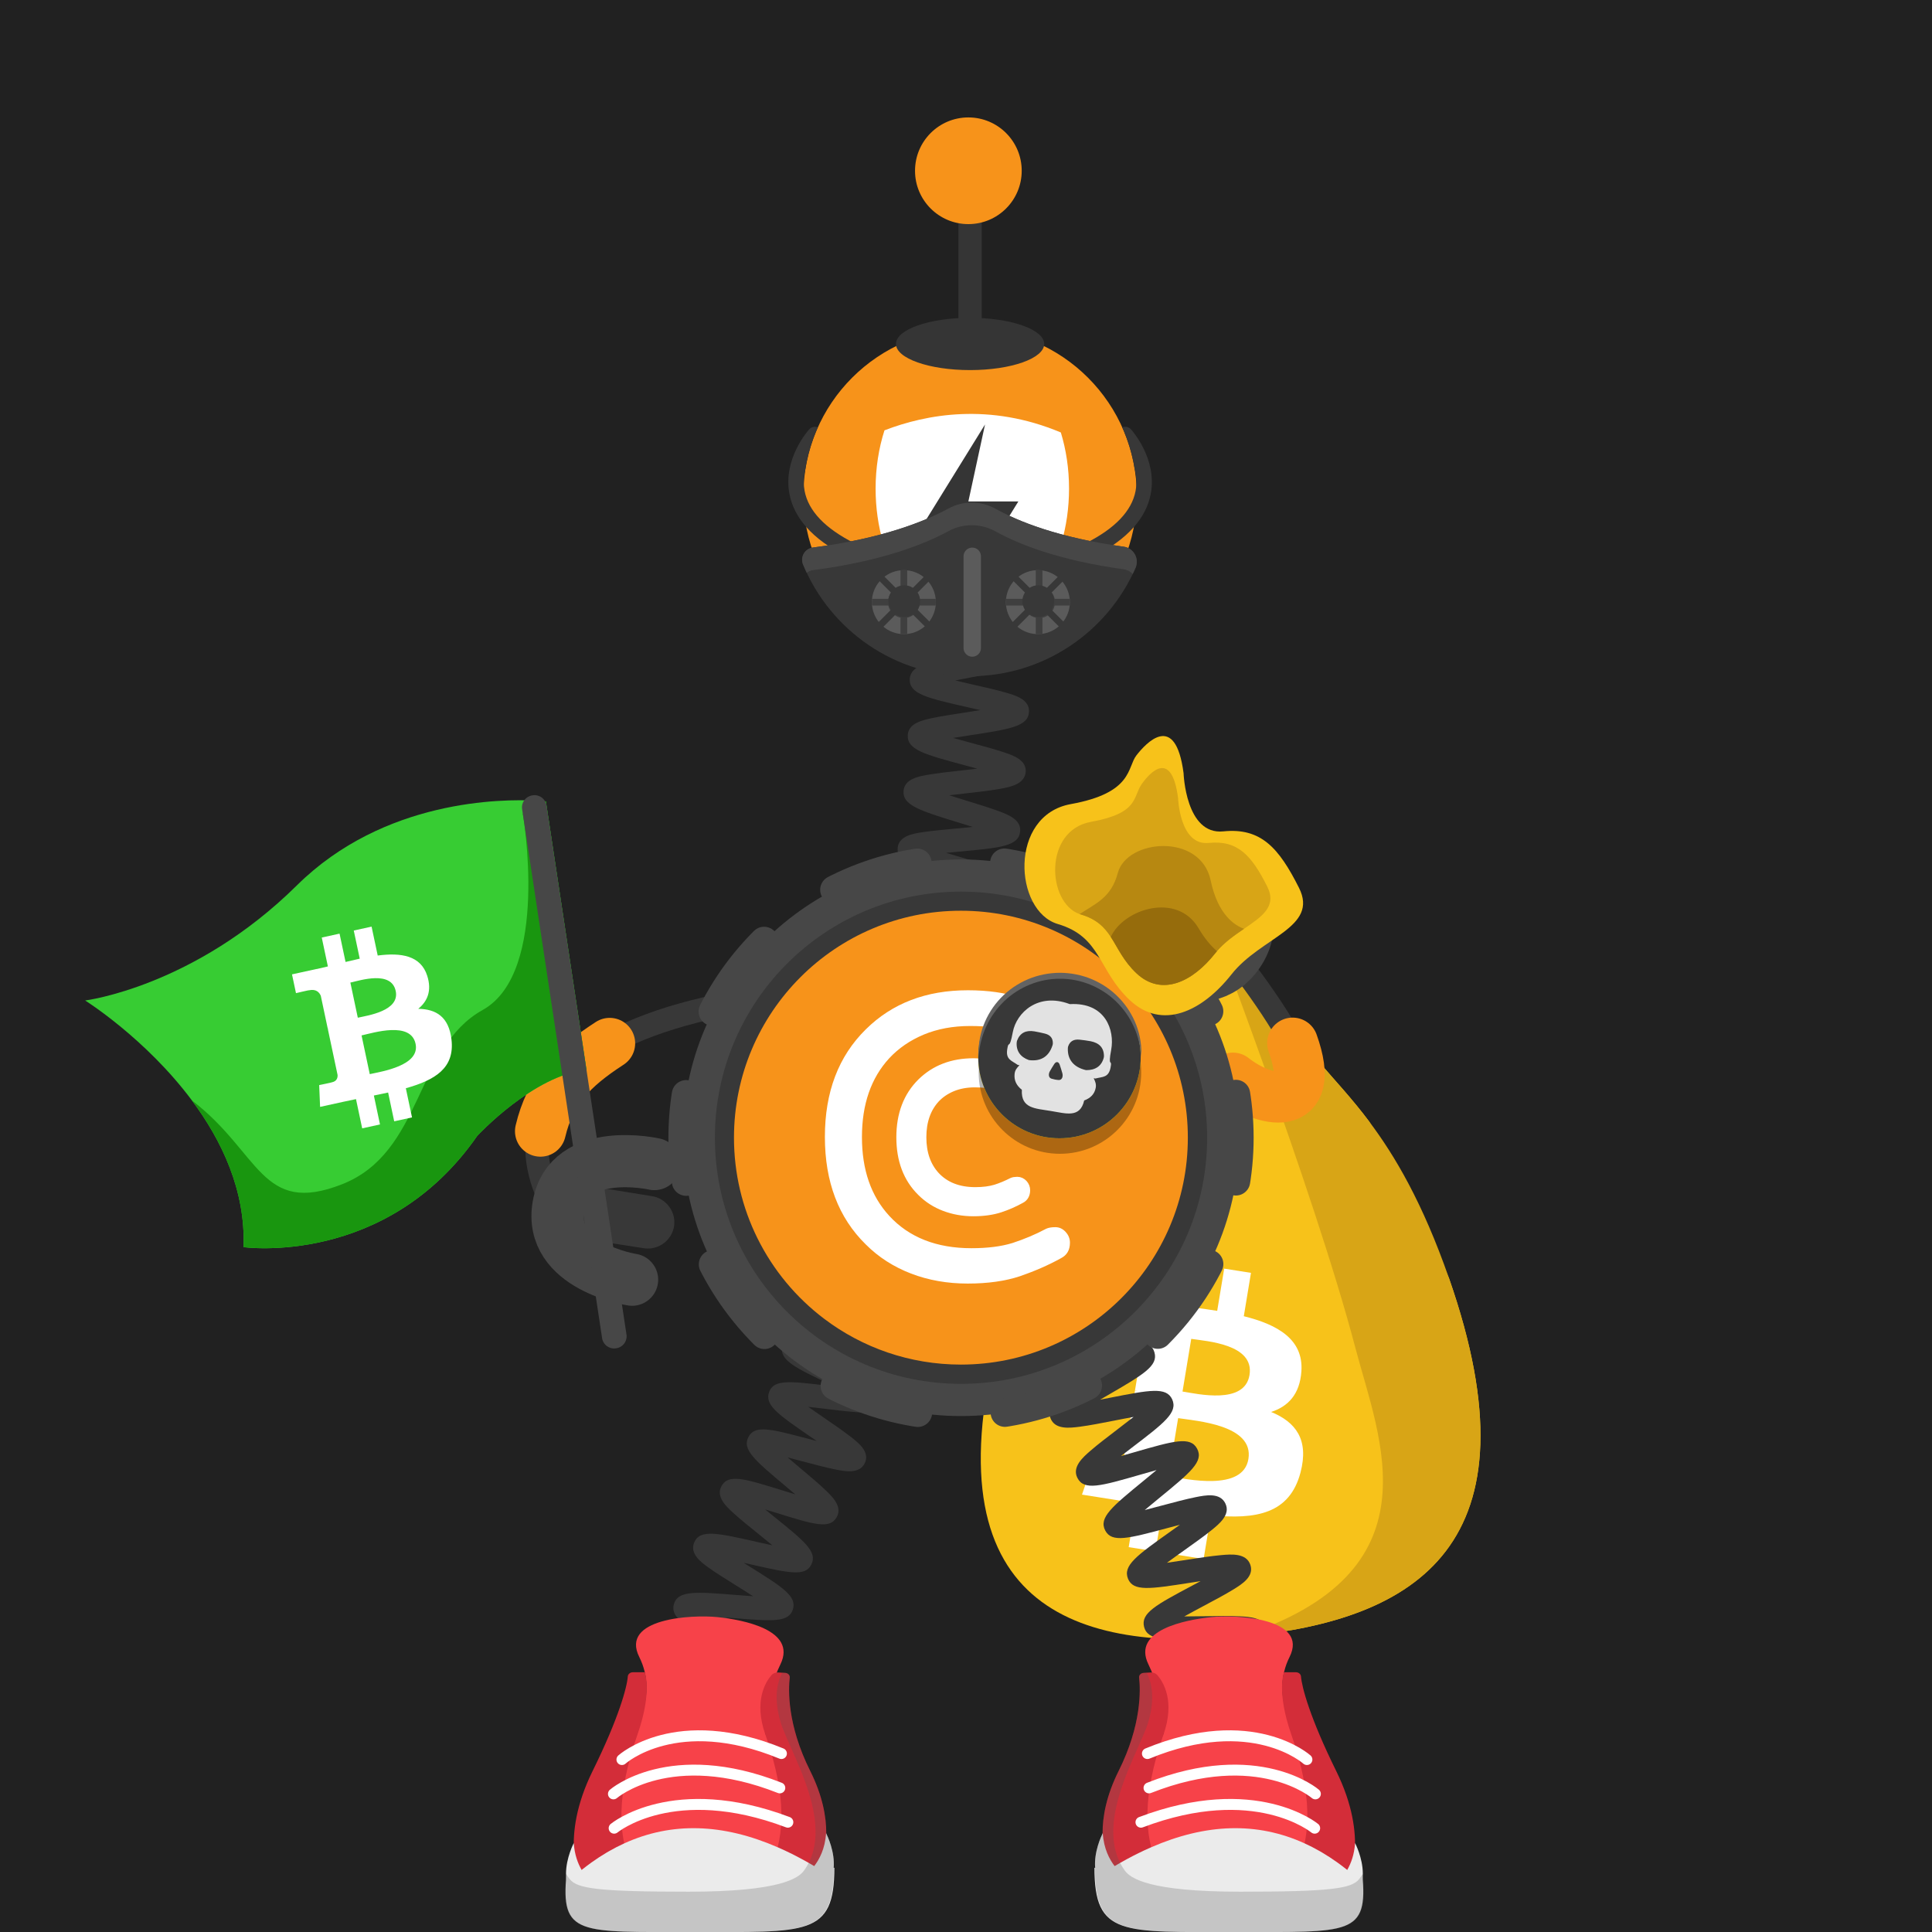 <svg width="1000" height="1000" viewBox="0 0 1000 1000" fill="none" xmlns="http://www.w3.org/2000/svg">
<rect width="1000" height="1000" fill="#212121"/>



<!-- next -->
<path d="M644.84 846.94C643.77 847.05 642.7 847.15 641.63 847.24C553.87 855.25 477.18 829.7 519.75 680.97C542.71 600.75 586.21 469.65 586.21 469.65L572.929 450.68C571.259 448.4 572.959 445.2 575.779 445.29C575.779 445.29 560.94 433.77 567.3 435.34C576.63 437.65 586.23 438.39 593.75 432.41L597.689 413.81C602.069 410.32 616.969 431.88 627.579 448.62C629.389 451.49 631.079 454.21 632.559 456.64C632.659 464.89 632.729 471.38 632.729 471.39C648.139 514.08 665.31 529.16 683.63 550.7C691.01 559.37 699.59 568.37 708.76 580.59C723.61 606.98 738.31 635.11 750 661.59C798.18 799.67 732.5 838.42 644.84 846.94Z" fill="#F7C21A"/>
<path d="M644.842 846.94C643.772 847.05 642.702 847.15 641.632 847.24C745.252 814.03 713.961 744.96 701.521 697.57C680.341 616.86 623.922 469.47 623.922 469.47L627.581 448.62L628.642 437.9C625.112 451.6 632.402 442.23 632.562 456.64C632.662 464.89 632.731 471.38 632.731 471.39C648.141 514.08 665.312 529.16 683.632 550.7C691.012 559.37 699.592 568.37 708.762 580.59C721.912 598.11 736.272 622.26 750.002 661.59C798.182 799.67 732.502 838.42 644.842 846.94Z" fill="#D8A516"/>
<path d="M604.397 466.12L582.007 437.54C582.007 437.54 581.627 438.45 575.347 438.1C569.067 437.75 569.066 437.75 563.366 436.79C562.216 436.6 582.977 447.88 582.397 448.93C581.957 449.73 598.557 468.12 598.557 468.12L604.397 466.12Z" fill="#3A3A3A"/>
<path d="M593.92 474.57L577.359 522.93L610.149 473.21L593.92 474.57Z" fill="#3A3A3A"/>
<path d="M647.428 460.61L587.048 472.69C584.658 473.17 582.338 471.62 581.858 469.23L581.798 468.93C581.318 466.54 582.868 464.22 585.258 463.74L645.638 451.66C648.028 451.18 650.347 452.73 650.827 455.12L650.888 455.42C651.358 457.81 649.818 460.14 647.428 460.61Z" fill="white"/>
<path d="M649.102 472.61L582.331 478.23C579.791 478.44 577.562 476.56 577.352 474.02C577.142 471.48 579.022 469.25 581.562 469.03L648.331 463.41C650.871 463.2 653.102 465.08 653.322 467.62C653.532 470.16 651.642 472.39 649.102 472.61Z" fill="white"/>
<path d="M621.921 503.57C626.921 491.86 628.131 479.67 623.331 467.51C622.391 465.14 624.151 462.57 626.701 462.65C628.871 462.71 630.701 462.87 630.901 463.51C637.521 477.59 637.151 493.18 630.331 507.14C629.401 508.71 626.062 509.24 623.712 508.18C621.952 507.39 621.161 505.34 621.921 503.57Z" fill="white"/>
<path d="M646.741 711.75C644.181 727.18 619.901 721.49 612.071 720.26L616.581 692.99C624.421 694.22 649.411 695.66 646.741 711.75ZM646.172 755.19C643.372 772.15 614.221 765.56 604.821 764.09L609.802 734.02C619.202 735.5 649.102 737.5 646.172 755.19ZM673.602 709.73C674.702 693.3 661.422 685.64 643.792 681.27L647.502 658.83L633.642 656.64L630.021 678.49C626.381 677.91 622.642 677.4 618.932 676.88L622.571 654.89L608.722 652.7L605.002 675.13C601.992 674.72 599.031 674.31 596.161 673.85L596.172 673.78L577.052 670.75L574.642 685.34C574.642 685.34 584.912 686.77 584.712 686.92C590.332 687.81 591.621 691.31 591.691 694.16L587.462 719.72C587.852 719.78 588.351 719.88 588.911 720.05C588.451 719.98 587.951 719.9 587.451 719.82L581.521 755.63C580.981 757.33 579.492 759.94 575.562 759.33C575.712 759.51 565.481 757.73 565.481 757.73L560.031 773.61L578.071 776.46C581.431 776.99 584.722 777.57 587.962 778.11L584.212 800.8L598.062 802.99L601.781 780.54C605.571 781.22 609.242 781.83 612.842 782.39L609.132 804.74L622.991 806.93L626.741 784.28C650.261 786.65 667.532 783.44 673.132 762.2C677.642 745.1 670.632 736.04 657.922 730.82C666.612 728.06 672.812 721.75 673.602 709.73Z" fill="white"/>
<path d="M285.351 621.96C285.351 621.96 228.241 529.009 430.041 512.479" stroke="#383838" stroke-width="12.035" stroke-miterlimit="10"/>
<path d="M279.734 585.509C284.734 564.459 295.984 552.739 315.574 540.029" stroke="#F7931A" stroke-width="26.366" stroke-miterlimit="10" stroke-linecap="round"/>
<path fill-rule="evenodd" clip-rule="evenodd" d="M299.71 627.189C300.75 619.789 307.65 614.519 315.05 615.499L337.25 619.099C344.65 620.139 349.919 627.039 348.939 634.439C347.899 641.839 341 647.109 333.6 646.129L313.199 642.979C305.729 641.939 298.68 634.589 299.71 627.189Z" fill="#383838"/>
<path d="M639.051 495.46C639.051 495.46 760.491 647.33 564.711 512.49" stroke="#383838" stroke-width="12.035" stroke-miterlimit="10"/>
<path d="M669.061 539.899C682.301 576.989 654.051 570.629 638.141 558.009" stroke="#F7931A" stroke-width="26.366" stroke-miterlimit="10" stroke-linecap="round"/>
<path fill-rule="evenodd" clip-rule="evenodd" d="M629.538 487.109C633.958 481.079 632.678 472.489 626.708 468.029L609.888 456.059C603.858 451.639 595.267 452.919 590.807 458.889C586.387 464.919 587.658 473.509 593.638 477.969L610.458 489.939C616.538 494.409 625.128 493.139 629.538 487.109Z" fill="#383838"/>
<path d="M586.922 494.1C586.922 494.1 622.871 519.73 640.941 493.25C659.011 466.77 620.401 443.18 620.401 443.18" stroke="#474747" stroke-width="27" stroke-miterlimit="10" stroke-linecap="round" stroke-linejoin="round"/>
<path d="M607.971 927.36C608.391 927.11 609.631 925.96 609.791 923.92L597.791 922.98C598.371 915.55 607.3 914.21 628.87 910.99C630.7 910.72 632.751 910.41 634.851 910.08C632.301 909.5 629.771 908.96 627.551 908.48C607.241 904.09 598.831 902.27 598.731 895.1C598.631 887.59 607.431 885.47 628.681 880.35C630.251 879.97 631.991 879.55 633.771 879.11C631.371 878.82 629.021 878.56 626.941 878.32C620.541 877.6 614.501 876.93 609.731 876.09C604.931 875.25 597.68 873.97 596.99 867.93C596.13 860.58 604.591 857.49 625.021 850.01C626.321 849.53 627.751 849.01 629.221 848.47C627.181 848.49 625.19 848.52 623.41 848.55C602.58 848.89 593.961 849.03 592.181 842.1C590.361 834.93 598.281 830.72 617.401 820.55C618.651 819.88 620.021 819.16 621.431 818.4C619.451 818.7 617.531 819 615.791 819.27C595.171 822.48 586.631 823.81 583.881 817.22C581.061 810.32 588.351 805.14 605.961 792.62C607.421 791.58 609.061 790.42 610.721 789.22C608.501 789.8 606.331 790.38 604.401 790.89C583.911 796.37 575.441 798.64 572.061 792.18C568.601 785.55 575.48 779.91 592.12 766.28C594.09 764.67 596.381 762.79 598.631 760.9C595.771 761.69 592.881 762.52 590.401 763.24C569.661 769.22 561.081 771.7 557.671 764.97C554.761 759.31 560.531 754.28 564.361 750.96C568.131 747.67 573.331 743.71 578.361 739.87C580.881 737.95 583.91 735.63 586.74 733.4C583.32 734.01 579.751 734.71 576.761 735.3C570.451 736.54 563.93 737.82 558.87 738.47C553.76 739.13 546.041 740.12 543.731 734.06C541.441 728.06 547.771 723.83 551.971 721.02C556.061 718.29 561.661 715.04 567.071 711.91C570.101 710.15 573.801 708.01 577.171 705.96C573.591 706.05 569.791 706.22 566.641 706.36C545.211 707.31 535.431 707.74 533.821 700.11C532.481 693.86 539.371 690.68 543.921 688.58C548.341 686.54 554.071 684.33 560.131 681.99C563.391 680.73 567.371 679.19 571.021 677.69C567.611 677.27 564.001 676.88 561.001 676.56C539.561 674.27 529.78 673.22 529.28 665.44C528.86 657.99 537.32 656 557.74 651.19C565.72 649.31 577.791 646.47 580.151 644.81C579.761 645.09 578.641 646.32 578.641 648.33H590.681C590.681 655.8 581.851 657.88 560.501 662.91C559.161 663.23 557.691 663.57 556.181 663.93C558.321 664.17 560.41 664.39 562.28 664.6C568.67 665.28 574.711 665.93 579.481 666.74C584.271 667.55 591.501 668.79 592.261 674.78C593.211 682.11 584.801 685.36 564.461 693.21C563.381 693.63 562.211 694.08 561.011 694.55C562.801 694.48 564.531 694.4 566.101 694.33C586.921 693.41 595.541 693.03 597.521 699.93C599.611 706.95 591.851 711.45 573.111 722.32C571.961 722.99 570.71 723.71 569.41 724.47C571.18 724.13 572.9 723.79 574.45 723.49C595.13 719.43 603.691 717.75 606.721 724.3C609.761 731.06 602.71 736.45 585.66 749.45C583.99 750.72 582.101 752.17 580.191 753.65C582.601 752.98 584.981 752.29 587.061 751.69C607.641 745.76 616.151 743.3 619.631 749.86C623.131 756.45 616.28 762.06 599.74 775.61C597.56 777.39 594.991 779.5 592.521 781.59C595.561 780.82 598.651 779.99 601.291 779.29C607.491 777.63 613.891 775.92 618.891 774.92C623.921 773.92 631.521 772.4 634.261 778.22C637.031 783.93 631.111 788.74 627.191 791.93C623.351 795.05 618.061 798.81 612.941 802.45C610.261 804.36 607.011 806.67 604.011 808.89C607.411 808.42 610.98 807.86 613.95 807.4C620.36 806.4 626.981 805.37 632.131 804.92C637.311 804.46 645.141 803.77 647.191 809.99C649.211 816.04 642.741 820.02 638.461 822.66C634.281 825.24 628.571 828.27 623.061 831.21C620.031 832.82 616.351 834.78 612.981 836.66C616.461 836.65 620.161 836.6 623.231 836.55C629.731 836.44 636.461 836.34 641.641 836.6C646.851 836.86 654.721 837.26 655.901 843.7C657.251 851.07 649.031 854.08 629.171 861.35C626.021 862.5 622.21 863.9 618.66 865.28C621.95 865.7 625.401 866.09 628.291 866.41C649.721 868.81 659.501 869.91 660.001 877.66C660.411 885.13 651.951 887.16 631.511 892.09C628.331 892.86 624.491 893.78 620.891 894.72C624.051 895.45 627.341 896.16 630.101 896.76C651.121 901.3 660.721 903.37 660.421 911.13C660.211 918.52 651.56 919.81 630.66 922.93C622.6 924.1 610.441 925.92 607.971 927.36Z" fill="#383838"/>
<path d="M505.14 627.51C502.63 621.58 508.871 616.81 513.001 613.65C517.151 610.48 522.771 606.73 528.211 603.11C530.161 601.81 532.41 600.31 534.65 598.79C531.5 599.33 528.29 599.93 525.56 600.44C519.44 601.58 513.12 602.76 508.27 603.35C503.34 603.96 495.88 604.87 493.6 599.07C490.82 591.93 498.58 587.01 517.32 575.14C519.34 573.86 521.68 572.38 523.99 570.88C520.67 571.35 517.27 571.87 514.39 572.32C507.99 573.31 501.94 574.25 497.1 574.7C492.16 575.16 484.68 575.85 482.62 569.94C480.46 563.87 487.05 559.45 491.41 556.53C495.8 553.59 501.7 550.17 507.4 546.87C509.54 545.63 512.051 544.18 514.501 542.72C510.961 543.02 507.301 543.39 504.211 543.7C497.801 544.35 491.741 544.96 486.921 545.15C481.971 545.35 474.49 545.64 472.78 539.6C470.6 532.08 479.63 527.71 499.41 518.13C501.8 516.97 504.62 515.61 507.36 514.24C503.49 514.16 499.371 514.16 495.971 514.15C489.541 514.14 483.47 514.14 478.68 513.84C473.72 513.53 466.24 513.07 465.23 506.82C463.92 499.05 473.4 495.95 494.18 489.15C496.96 488.24 500.29 487.15 503.45 486.06C499.71 485.37 495.7 484.72 492.39 484.17C486.16 483.15 479.73 482.09 474.89 480.98C469.92 479.84 462.411 478.11 462.501 471.63C462.501 465.24 470.04 463.56 475.02 462.46C479.9 461.38 486.38 460.36 492.64 459.39C495.6 458.93 499.12 458.38 502.49 457.8C499.51 456.88 496.45 455.98 493.85 455.22C487.59 453.38 481.12 451.48 476.23 449.7C471.35 447.91 463.96 445.21 464.64 438.79C465.26 432.63 472.64 431.5 477.53 430.74C482.33 430 488.41 429.45 494.85 428.86C497.46 428.62 500.491 428.34 503.501 428.03C501.291 427.34 499.11 426.67 497.19 426.08C475.85 419.53 467.01 416.82 467.69 409.23C468.31 403.1 475.56 401.85 480.36 401.01C485.08 400.19 491.101 399.52 497.461 398.81C499.991 398.53 502.91 398.2 505.82 397.85C503.71 397.27 501.631 396.71 499.791 396.22C478.341 390.46 469.46 388.07 469.85 380.49C470.2 374.33 477.461 372.77 482.261 371.73C487.001 370.71 493.031 369.79 499.421 368.81C501.841 368.44 504.62 368.02 507.41 367.56C505.27 367.06 503.161 366.58 501.291 366.16C479.701 361.26 470.77 359.23 470.87 351.68C471.04 345.48 478.241 343.64 483.001 342.42C487.731 341.21 494.03 340.01 500.12 338.84C508.19 337.3 520.38 334.97 522.81 333.42C522.37 333.7 521.12 334.98 521.12 337.13H533.16C533.16 344.78 524.151 346.5 502.381 350.66C499.981 351.12 497.2 351.65 494.44 352.21C497.72 353 501.101 353.77 503.961 354.42C510.271 355.85 516.23 357.21 520.89 358.57C525.63 359.96 532.8 362.05 532.62 368.25C532.32 375.96 523.22 377.35 501.24 380.71C498.84 381.08 496.051 381.5 493.291 381.95C496.601 382.89 500.031 383.81 502.921 384.59C509.151 386.26 515.03 387.84 519.61 389.38C524.28 390.95 531.35 393.32 530.9 399.52C530.4 406.02 522.57 407.42 517.4 408.34C512.17 409.28 505.371 410.04 498.791 410.77C496.521 411.02 493.911 411.31 491.291 411.63C494.531 412.68 497.881 413.71 500.721 414.58C506.851 416.46 512.641 418.24 517.131 419.92C521.721 421.64 528.65 424.24 528.02 430.37C527.23 437.99 518.07 438.82 495.94 440.85C494.03 441.02 491.88 441.22 489.68 441.44C492.31 442.24 494.94 443.01 497.23 443.68C503.2 445.43 509.361 447.24 513.971 448.91C518.611 450.59 525.61 453.12 525.18 459.23C524.69 466.57 515.85 467.95 494.49 471.29C493.47 471.45 492.37 471.62 491.24 471.8C492.32 471.98 493.35 472.15 494.33 472.31C515.64 475.81 524.461 477.25 525.041 484.52C525.541 491.56 518.02 494.02 497.91 500.6C496.47 501.07 494.891 501.59 493.261 502.13C494.201 502.13 495.12 502.13 495.98 502.13C518.2 502.16 527.39 502.17 529.12 509.45C530.77 516.34 523.66 519.78 504.66 528.98C502.62 529.97 500.311 531.09 497.971 532.24C499.741 532.07 501.461 531.9 503.011 531.74C525.121 529.51 534.27 528.58 536.6 535.78C538.53 541.56 532.35 545.66 528.27 548.36C524.25 551.02 519 554.07 513.43 557.29C511.31 558.52 508.88 559.93 506.45 561.36C508.59 561.04 510.681 560.72 512.541 560.43C534.451 557.04 543.511 555.63 546.171 562.72C548.351 568.47 542.31 572.84 538.32 575.73C534.38 578.58 529.221 581.85 523.751 585.31C521.601 586.67 519.12 588.24 516.66 589.84C519.01 589.42 521.32 588.99 523.35 588.61C545.03 584.57 554 582.9 556.85 589.9C559.2 595.64 553.241 600.17 549.291 603.16C545.401 606.12 540.05 609.68 534.87 613.12C528.05 617.66 517.74 624.53 516.1 626.89C516.4 626.46 517.051 624.79 516.221 622.81L505.14 627.51Z" fill="#383838"/>
<path d="M352.929 930.65C353.469 930.26 354.538 928.8 354.398 926.79L342.389 927.6C341.959 921.25 349.189 918.84 353.979 917.24C358.719 915.66 364.979 914.02 371.019 912.43C373.349 911.82 376.079 911.1 378.759 910.37C375.579 909.72 372.289 909.1 369.509 908.58C349.549 904.82 341.289 903.27 341.289 895.98C341.289 888.31 350.648 886.68 371.148 883.09C373.608 882.66 376.488 882.15 379.318 881.63C376.108 880.64 372.758 879.67 369.938 878.86C350.378 873.19 342.279 870.85 343.019 863.55C343.849 855.89 353.318 855.31 374.068 854.04C376.718 853.88 379.849 853.69 382.889 853.46C379.679 852 376.278 850.52 373.438 849.29C367.708 846.8 362.298 844.45 358.118 842.32C354.028 840.23 347.189 836.73 348.749 830.58C350.589 823.11 360.069 823.87 380.839 825.54C383.529 825.76 386.719 826.01 389.809 826.22C386.839 824.29 383.669 822.31 381.039 820.67C375.949 817.5 370.688 814.22 366.858 811.47C363.108 808.79 356.829 804.29 359.309 798.43C362.169 791.38 371.398 793.47 391.618 798.06C394.088 798.62 396.999 799.28 399.849 799.89C397.379 797.84 394.809 795.77 392.629 794.02C387.919 790.22 383.039 786.3 379.519 783.07C375.889 779.74 370.408 774.72 373.448 769.18C377.028 762.73 385.238 765.29 405.068 771.46C407.068 772.08 409.338 772.79 411.648 773.49C409.838 771.94 408.028 770.43 406.448 769.1C390.558 755.75 383.979 750.22 387.419 743.75C390.749 737.4 398.939 739.58 418.749 744.83C420.009 745.16 421.369 745.53 422.789 745.9C421.779 745.21 420.808 744.54 419.908 743.92C402.698 732.11 395.579 727.23 398.129 720.45C400.559 713.86 408.809 714.86 428.749 717.28C429.829 717.41 430.979 717.55 432.169 717.69C431.549 717.4 430.948 717.11 430.368 716.84C411.858 708.11 403.408 704.13 404.868 696.95C406.288 690.07 414.559 689.73 434.549 688.92C435.889 688.87 437.349 688.81 438.849 688.74C437.959 688.47 437.098 688.21 436.278 687.97C416.018 681.89 407.629 679.38 408.019 672.05C408.429 664.97 416.609 663.54 436.389 660.08C444.079 658.73 455.698 656.7 458.068 655.26C457.488 655.61 456.299 657 456.299 659.04H468.339C468.339 666.71 458.979 668.34 438.469 671.93C435.929 672.38 432.919 672.9 429.999 673.45C433.319 674.51 436.818 675.56 439.738 676.43C445.698 678.22 451.339 679.91 455.719 681.53C460.019 683.12 467.209 685.78 466.379 692.06C465.459 699.69 455.928 700.08 435.028 700.93C432.288 701.04 429.038 701.18 425.908 701.35C429.148 702.95 432.619 704.59 435.499 705.95C440.899 708.5 446.489 711.13 450.599 713.4C454.619 715.62 461.338 719.33 459.608 725.42C457.428 732.88 447.989 731.73 427.299 729.22C424.619 728.89 421.438 728.51 418.358 728.18C421.188 730.19 424.209 732.26 426.719 733.99C431.689 737.4 436.838 740.93 440.578 743.87C444.438 746.9 450.279 751.48 447.669 757.22C444.929 763.06 437.518 761.6 432.608 760.63C427.798 759.68 421.629 758.05 415.669 756.46C413.279 755.83 410.479 755.08 407.709 754.38C409.939 756.3 412.238 758.24 414.198 759.88C418.868 763.8 423.698 767.86 427.198 771.21C430.758 774.62 436.149 779.77 433.099 785.26C429.529 791.68 421.319 789.13 401.499 782.95C399.809 782.42 397.928 781.84 395.988 781.25C397.458 782.45 398.898 783.61 400.188 784.65C416.448 797.74 423.168 803.16 419.988 809.73C416.848 816.12 408.679 814.27 388.969 809.81C387.699 809.52 386.309 809.21 384.879 808.89C385.759 809.44 386.608 809.97 387.408 810.47C405.228 821.59 412.608 826.19 410.368 833.11C408.128 839.82 399.859 839.16 379.889 837.55C378.639 837.45 377.279 837.34 375.879 837.23C376.699 837.59 377.499 837.93 378.249 838.26C397.639 846.68 405.659 850.16 404.389 857.39C403.159 864.33 394.868 864.84 374.818 866.06C373.338 866.15 371.719 866.25 370.039 866.36C371.179 866.69 372.279 867.01 373.299 867.31C393.599 873.19 402.008 875.62 401.618 882.99C401.208 890.07 393.018 891.5 373.238 894.96C371.488 895.27 369.529 895.61 367.519 895.97C368.999 896.25 370.439 896.52 371.749 896.77C392.569 900.69 401.189 902.31 401.479 909.7C401.789 916.83 393.679 918.96 374.089 924.09C366.549 926.05 355.169 929.03 352.929 930.65Z" fill="#383838"/>
<path d="M497.418 732.95C576.978 732.95 641.468 668.46 641.468 588.9C641.468 509.34 576.978 444.85 497.418 444.85C417.858 444.85 353.367 509.34 353.367 588.9C353.367 668.45 417.858 732.95 497.418 732.95Z" fill="#474747"/>
<path d="M497.422 716.28C567.782 716.28 624.812 659.25 624.812 588.89C624.812 518.54 567.782 461.5 497.422 461.5C427.072 461.5 370.031 518.53 370.031 588.89C370.031 659.25 427.062 716.28 497.422 716.28Z" fill="#383838"/>
<path d="M599.282 690.74C655.532 634.48 655.532 543.28 599.282 487.02C543.032 430.77 451.822 430.77 395.562 487.02C339.312 543.28 339.312 634.48 395.562 690.74C451.812 746.99 543.022 746.99 599.282 690.74Z" stroke="#474747" stroke-width="14.819" stroke-miterlimit="10" stroke-linecap="round" stroke-dasharray="45.27 45.27"/>
<path d="M614.826 588.85C614.826 653.72 562.236 706.31 497.366 706.31C470.816 706.31 446.326 697.5 426.656 682.65C412.096 671.66 400.176 657.35 392.026 640.86C384.266 625.18 379.906 607.52 379.906 588.85C379.906 523.98 432.496 471.39 497.366 471.39C562.236 471.39 614.826 523.98 614.826 588.85Z" fill="#F7931A"/>
<path fill-rule="evenodd" clip-rule="evenodd" d="M541.49 636C542.65 635.46 544.211 635.18 546.251 635.18C548.291 635.18 550.061 636 551.551 637.63C553.051 639.26 553.801 641.1 553.801 643.21C553.801 647.02 552.241 649.67 549.171 651.24C542.571 654.91 535.43 657.97 527.95 660.56C520.4 663.08 511.351 664.37 500.881 664.37C490.411 664.37 480.61 662.67 471.57 659.2C462.52 655.73 454.7 650.7 448.11 644.1C434.03 630.29 426.961 611.73 426.961 588.46C426.961 565.2 434.03 546.7 448.11 532.83C461.78 519.29 479.401 512.56 500.961 512.56C511.371 512.56 520.341 513.85 527.891 516.37C535.441 518.89 541.22 521.27 545.23 523.44C549.24 525.62 551.691 527.39 552.511 528.75C553.331 530.11 553.801 531.81 553.801 533.85C553.801 535.89 553.051 537.73 551.551 539.36C550.051 540.99 548.291 541.81 546.251 541.81C544.211 541.81 542.65 541.54 541.49 540.99C535.85 538 530.06 535.62 524.15 533.78C518.23 531.94 510.891 531.06 502.051 531.06C493.211 531.06 485.251 532.56 478.181 535.48C471.041 538.47 465.121 542.55 460.291 547.72C450.841 557.99 446.141 571.59 446.141 588.53C446.141 605.47 450.831 619.07 460.291 629.34C470.561 640.49 484.781 646.07 502.801 646.07C511.101 646.07 518.24 645.19 524.16 643.35C530.13 641.37 535.91 638.99 541.49 636Z" fill="white"/>
<path fill-rule="evenodd" clip-rule="evenodd" d="M524.143 612.459C524.683 612.189 525.502 612.049 526.522 612.049C527.542 612.049 528.423 612.459 529.173 613.269C529.923 614.089 530.263 615.039 530.263 616.059C530.263 617.959 529.512 619.329 527.952 620.069C524.622 621.909 521.083 623.469 517.343 624.699C513.603 625.919 509.042 626.599 503.812 626.599C498.573 626.599 493.682 625.709 489.192 624.009C484.702 622.309 480.763 619.789 477.423 616.459C470.353 609.519 466.883 600.269 466.883 588.639C466.883 577.009 470.423 567.759 477.423 560.819C484.293 554.089 493.063 550.689 503.883 550.689C509.123 550.689 513.613 551.299 517.353 552.599C521.093 553.889 524.022 555.049 525.992 556.139C528.032 557.229 529.192 558.109 529.662 558.789C530.072 559.469 530.272 560.289 530.272 561.309C530.272 562.329 529.933 563.209 529.183 564.029C528.433 564.849 527.552 565.249 526.532 565.249C525.512 565.249 524.692 565.109 524.152 564.839C521.362 563.339 518.443 562.189 515.513 561.239C512.593 560.289 508.842 559.879 504.492 559.879C500.142 559.879 496.122 560.629 492.522 562.119C488.982 563.619 485.992 565.659 483.612 568.239C478.922 573.409 476.543 580.209 476.543 588.639C476.543 597.069 478.922 603.869 483.612 609.039C488.782 614.619 495.852 617.399 504.832 617.399C508.982 617.399 512.523 616.929 515.513 616.039C518.433 615.119 521.363 613.889 524.143 612.459Z" fill="white" stroke="white" stroke-width="5.873"/>
<path d="M327.173 662.37C327.173 662.37 283.533 655.66 289.053 624.08C294.573 592.5 338.693 602.52 338.693 602.52" stroke="#474747" stroke-width="27" stroke-miterlimit="10" stroke-linecap="round" stroke-linejoin="round"/>
<path fill-rule="evenodd" clip-rule="evenodd" d="M282.551 414.81L303.561 553.81C276.251 556.31 247.001 587.95 247.001 587.95C199.821 655.92 126.051 645.51 126.051 645.51C127.171 616.26 114.79 590.31 99.33 569.57C75.39 537.46 44.07 517.85 44.07 517.85C44.07 517.85 100.47 510.86 153.66 458.27C198.71 413.72 259.921 413.46 277.591 414.43C280.771 414.6 282.551 414.81 282.551 414.81Z" fill="#37CC33"/>
<path fill-rule="evenodd" clip-rule="evenodd" d="M282.549 414.81L303.559 553.81C276.249 556.31 246.999 587.95 246.999 587.95C199.819 655.92 126.049 645.51 126.049 645.51C127.169 616.26 114.788 590.31 99.328 569.57C134.748 596.58 135.079 629.45 177.049 612.97C219.029 596.48 214.758 542.28 249.818 522.77C284.898 503.25 270.599 421.16 270.599 421.16L277.578 414.43C280.768 414.6 282.549 414.81 282.549 414.81Z" fill="#19960F"/>
<path fill-rule="evenodd" clip-rule="evenodd" d="M319.042 697.84L318.742 697.89C315.342 698.4 312.172 696.06 311.652 692.66L270.242 418.78C269.732 415.38 272.072 412.21 275.472 411.69L275.772 411.64C279.172 411.13 282.342 413.47 282.862 416.87L324.272 690.75C324.782 694.16 322.442 697.33 319.042 697.84Z" fill="#474747"/>
<path d="M204.82 512.94C207 523.23 190.4 525.61 185.2 526.76L181.351 508.58C186.551 507.43 202.55 502.21 204.82 512.94ZM215.101 540.27C217.501 551.57 197.641 554.59 191.391 555.97L187.141 535.93C193.401 534.56 212.601 528.48 215.101 540.27ZM221.141 505.1C217.801 494.55 207.621 493 195.501 494.58L192.33 479.62L183.11 481.64L186.2 496.2C183.78 496.73 181.31 497.32 178.86 497.91L175.751 483.25L166.541 485.27L169.711 500.22C167.721 500.7 165.77 501.17 163.86 501.59L163.851 501.54L151.141 504.33L153.2 514.05C153.2 514.05 159.981 512.43 159.891 512.58C163.621 511.76 165.291 513.64 166.041 515.41L169.65 532.45C169.91 532.39 170.251 532.33 170.641 532.3C170.331 532.37 170.001 532.44 169.671 532.52L174.73 556.39C174.81 557.59 174.51 559.59 171.91 560.17C172.05 560.25 165.211 561.64 165.211 561.64L165.681 572.92L177.671 570.29C179.901 569.8 182.111 569.36 184.261 568.9L187.471 584.03L196.681 582.01L193.511 567.04C196.051 566.54 198.501 566.02 200.891 565.49L204.041 580.39L213.261 578.37L210.061 563.27C225.371 558.99 235.39 552.75 233.69 538.08C232.32 526.27 225.72 522.31 216.48 522.16C221.26 518.28 223.591 512.81 221.141 505.1Z" fill="white"/>
<path fill-rule="evenodd" clip-rule="evenodd" d="M612.618 400.2C612.618 400.2 613.659 432.31 633.179 430.32C652.689 428.32 661.939 438.86 672.339 459.5C682.739 480.15 652.708 484.95 637.438 504.31C622.168 523.67 601.508 533.33 584.828 517.72C568.148 502.12 570.179 484.97 547.509 478.27C524.839 471.57 521.999 422.02 554.249 416.2C586.499 410.38 583.358 397.22 588.188 391C593.018 384.77 608.358 367.83 612.618 400.2Z" fill="#F7C21A"/>
<path fill-rule="evenodd" clip-rule="evenodd" d="M643.926 480.74C638.766 484.26 633.136 488.15 628.946 493.46C617.146 508.42 601.186 515.88 588.296 503.83C575.406 491.77 576.976 478.52 559.466 473.35C559.246 473.28 559.026 473.21 558.806 473.13C541.906 467.2 540.076 429.83 564.666 425.39C589.586 420.89 586.266 412.57 590.896 405.92C595.526 399.27 606.476 388.02 609.766 413.03C609.766 413.03 610.576 437.84 625.646 436.3C640.726 434.76 647.876 442.89 655.906 458.85C661.086 469.13 653.286 474.33 643.926 480.74Z" fill="#D8A516"/>
<path fill-rule="evenodd" clip-rule="evenodd" d="M643.933 480.74C639.153 484 633.972 487.58 629.902 492.31C629.582 492.68 629.262 493.07 628.952 493.46C617.152 508.42 601.193 515.88 588.303 503.83C581.443 497.41 578.682 490.66 574.952 484.96C571.682 479.96 567.673 475.77 559.473 473.35C559.253 473.28 559.032 473.21 558.812 473.13C567.323 467.52 575.182 464.6 578.572 451.86C583.262 434.22 621.472 430.97 626.652 455.75C630.402 473.7 639.313 479.11 643.933 480.74Z" fill="#B78811"/>
<path fill-rule="evenodd" clip-rule="evenodd" d="M629.903 492.31C629.583 492.68 629.263 493.07 628.953 493.46C617.153 508.42 601.194 515.88 588.304 503.83C581.444 497.41 578.683 490.66 574.953 484.96C581.523 470.45 609.273 461.59 620.363 480.44C623.523 485.81 626.783 489.62 629.903 492.31Z" fill="#966C0C"/>



<!-- next -->
<g clip-path="url(#clip0_3486_6799)">
<path d="M566.484 966.74C566.484 1002.26 580.624 1000 639.854 1000C699.084 1000 708.194 1001.85 705.104 969.84L654.504 974.88L566.484 966.74Z" fill="#EBEBEB"/>
<path d="M602.245 897.72C602.245 897.72 603.055 879.22 594.395 861.42C585.735 843.62 613.925 838.37 626.915 837.02C640.275 835.63 677.495 837.63 667.475 857.66C657.445 877.69 670.115 896.71 676.175 910.67C682.235 924.63 684.045 974.4 684.045 974.4C684.045 974.4 616.375 975.61 615.695 975.01C615.015 974.4 586.305 962.87 586.305 962.87V928.68L596.555 894.28L602.245 897.72Z" fill="#F74249"/>
<path d="M570.696 949.02C570.736 957.17 572.526 963.44 574.206 967.55C575.706 971.2 577.116 973.14 577.116 973.14C577.116 973.14 582.136 975.52 587.736 977.28L587.746 977.29C588.186 977.43 588.626 977.57 589.066 977.7C590.986 978.26 592.936 978.72 594.736 978.96C600.436 979.75 604.646 978.38 601.836 971.14C601.536 970.39 601.166 969.59 600.716 968.71V968.7C600.626 968.51 600.526 968.33 600.426 968.14C598.386 964.3 596.886 960.28 595.846 956.15C594.676 951.53 594.086 946.76 593.946 941.93C593.786 936.42 594.226 930.82 595.086 925.26C596.126 918.51 597.786 911.82 599.746 905.38C599.896 904.91 600.036 904.45 600.186 903.98C600.846 901.86 601.536 899.77 602.256 897.72C608.236 880.54 602.186 870.72 599.126 867.13C598.426 866.31 597.406 865.8 596.306 865.69C596.056 865.66 595.806 865.65 595.556 865.67L593.496 865.79L591.926 865.89C590.516 865.97 589.456 867.08 589.606 868.33C590.316 874.5 590.996 892.68 579.016 916.63C572.656 929.34 570.656 940.27 570.696 949.02Z" fill="#D32D39"/>
<path d="M697.942 973.14C697.942 973.14 708.922 951.74 691.602 916.64C677.952 888.97 673.812 873.18 673.392 867.73C673.302 866.5 672.142 865.55 670.752 865.55H664.602C664.602 865.55 660.602 875.46 668.352 897.72C676.102 919.98 681.572 946.71 670.172 968.14C658.792 989.57 697.942 973.14 697.942 973.14Z" fill="#D32D39"/>
<path d="M569.547 975.03C569.757 975.36 569.977 975.68 570.217 975.99C577.027 985.44 595.407 1000 640.147 1000C673.827 1000 690.807 991.87 699.367 983.81C699.377 983.81 699.377 983.81 699.377 983.8C700.337 982.89 701.187 982 701.947 981.11C701.957 981.1 701.967 981.09 701.977 981.07L702.157 980.86C702.647 980.28 703.027 979.64 703.307 978.99C704.197 976.95 704.167 974.63 703.457 972.66C702.757 970.74 701.407 969.16 699.607 968.49C698.997 968.26 698.337 968.13 697.637 968.13C697.537 968.05 697.427 967.96 697.327 967.88C695.657 966.55 693.977 965.27 692.287 964.06C692.287 964.06 692.287 964.05 692.277 964.05C689.647 962.17 686.997 960.44 684.317 958.86C683.937 958.63 683.557 958.42 683.177 958.2C680.557 956.69 677.917 955.33 675.247 954.12C650.687 942.91 624.187 943.79 595.847 956.14C593.387 957.21 590.917 958.36 588.427 959.6C587.727 959.96 587.017 960.31 586.307 960.68C584.197 961.77 582.067 962.93 579.937 964.14C579.927 964.14 579.927 964.14 579.927 964.15C579.877 964.18 579.827 964.2 579.777 964.23C578.827 964.77 577.887 965.32 576.947 965.88C576.037 966.42 575.127 966.97 574.207 967.54C573.897 967.73 573.577 967.92 573.267 968.12C570.177 968.13 567.627 972.15 569.547 975.03Z" fill="#EBEBEB"/>
<path d="M566.856 966.75C567.086 969.51 567.826 972.26 569.386 974.77C569.436 974.86 569.486 974.95 569.546 975.04C569.756 975.37 569.976 975.69 570.216 976C571.066 977.14 572.116 978.19 573.376 979.17C583.906 987.29 590.726 984.42 593.026 982.94H593.036C593.606 982.58 593.896 982.3 593.896 982.3L589.066 977.71L585.446 974.27L585.426 974.25L580.836 969.88C580.836 969.88 579.896 969.21 578.596 967.84C578.086 967.31 577.526 966.66 576.946 965.9C574.336 962.53 571.286 956.94 570.796 948.84C570.796 948.84 570.766 948.9 570.696 949.03V949.04C570.016 950.39 566.166 958.56 566.856 966.75Z" fill="#EBEBEB"/>
<path d="M678.266 987.41C678.266 987.41 685.626 994.431 698.786 984.281C698.986 984.131 699.176 983.971 699.366 983.811C699.376 983.811 699.376 983.811 699.376 983.801C700.376 982.971 701.226 982.061 701.946 981.111C701.956 981.101 701.966 981.091 701.976 981.071C702.486 980.401 702.926 979.7 703.306 978.98C704.836 976.09 705.396 972.921 705.396 969.821C705.386 961.581 701.376 953.94 701.376 953.94V953.99C700.996 959.92 699.256 964.511 697.326 967.861C694.526 972.721 691.326 974.98 691.326 974.98L690.356 975.9L678.836 986.841L678.266 987.41Z" fill="#EBEBEB"/>
<path d="M680.475 946.27C680.475 946.27 649.795 920.78 590.555 943.17" stroke="white" stroke-width="5.654" stroke-miterlimit="10" stroke-linecap="round" stroke-linejoin="round"/>
<path d="M680.837 928.511C680.837 928.511 651.457 903.021 594.727 925.411" stroke="white" stroke-width="5.654" stroke-miterlimit="10" stroke-linecap="round" stroke-linejoin="round"/>
<path d="M676.458 910.74C676.458 910.74 648.288 885.25 593.898 907.64" stroke="white" stroke-width="5.654" stroke-miterlimit="10" stroke-linecap="round" stroke-linejoin="round"/>
<path opacity="0.25" d="M566.776 966.74C566.776 1002.26 580.916 1000 640.146 1000C699.266 1000 708.456 1001.85 705.416 970C705.406 969.94 705.396 969.881 705.396 969.831C704.876 970.711 704.236 971.66 703.456 972.65C699.616 977.49 689.136 979.14 641.936 979.14C594.736 979.14 585.036 972.2 582.156 968.14C581.606 967.38 581.096 966.591 580.636 965.801C580.626 965.791 580.626 965.781 580.616 965.771C580.326 965.261 580.046 964.75 579.776 964.22C576.206 957.16 575.636 949.191 576.716 941.081C576.726 941.001 576.736 940.921 576.746 940.831C576.806 940.381 576.876 939.93 576.946 939.48C576.966 939.34 576.996 939.201 577.016 939.051C577.126 938.371 577.246 937.691 577.386 937.021C577.576 936.051 577.786 935.081 578.016 934.121C582.016 917.141 591.546 900.571 594.256 891.621C598.196 878.631 595.856 870.261 593.496 865.771L591.926 865.871C590.516 865.951 589.456 867.061 589.606 868.311C590.316 874.481 590.996 892.661 579.016 916.611C572.656 929.321 570.656 940.25 570.696 949V949.01C570.016 950.37 566.166 958.54 566.856 966.73L566.776 966.74Z" fill="#565656"/>
<path d="M431.865 966.74C431.865 1002.26 417.725 1000 358.495 1000C299.265 1000 290.155 1001.85 293.245 969.84L343.845 974.88L431.865 966.74Z" fill="#EBEBEB"/>
<path d="M396.112 897.72C396.112 897.72 395.302 879.22 403.962 861.42C412.622 843.62 384.432 838.37 371.442 837.02C358.082 835.63 320.862 837.63 330.882 857.66C340.902 877.69 328.242 896.71 322.182 910.67C316.132 924.63 314.312 974.4 314.312 974.4C314.312 974.4 381.982 975.61 382.662 975.01C383.342 974.4 412.052 962.87 412.052 962.87V928.68L401.802 894.28L396.112 897.72Z" fill="#F74249"/>
<path d="M427.671 949.02C427.631 957.17 425.841 963.44 424.161 967.55C422.661 971.2 421.251 973.14 421.251 973.14C421.251 973.14 416.231 975.52 410.631 977.28L410.621 977.29C410.181 977.43 409.741 977.57 409.301 977.7C407.381 978.26 405.431 978.72 403.631 978.96C397.931 979.75 393.721 978.38 396.531 971.14C396.831 970.39 397.201 969.59 397.651 968.71V968.7C397.741 968.51 397.841 968.33 397.941 968.14C399.981 964.3 401.481 960.28 402.521 956.15C403.691 951.53 404.281 946.76 404.421 941.93C404.581 936.42 404.141 930.82 403.281 925.26C402.241 918.51 400.581 911.82 398.621 905.38C398.471 904.91 398.331 904.45 398.181 903.98C397.521 901.86 396.831 899.77 396.111 897.72C390.131 880.54 396.181 870.72 399.241 867.13C399.941 866.31 400.961 865.8 402.061 865.69C402.311 865.66 402.561 865.65 402.811 865.67L404.871 865.79L406.441 865.89C407.851 865.97 408.911 867.08 408.761 868.33C408.051 874.5 407.371 892.68 419.351 916.63C425.711 929.34 427.711 940.27 427.671 949.02Z" fill="#D32D39"/>
<path d="M300.408 973.14C300.408 973.14 289.428 951.74 306.748 916.64C320.398 888.97 324.538 873.18 324.948 867.73C325.038 866.5 326.198 865.55 327.588 865.55H333.738C333.738 865.55 337.738 875.46 329.988 897.72C322.238 919.98 316.768 946.71 328.168 968.14C339.558 989.57 300.408 973.14 300.408 973.14Z" fill="#D32D39"/>
<path d="M428.819 975.03C428.609 975.36 428.389 975.68 428.149 975.99C421.339 985.44 402.959 1000 358.219 1000C324.539 1000 307.559 991.87 298.999 983.81C298.989 983.81 298.989 983.81 298.989 983.8C298.029 982.89 297.179 982 296.419 981.11C296.409 981.1 296.399 981.09 296.389 981.07L296.209 980.86C295.719 980.28 295.339 979.64 295.059 978.99C294.169 976.95 294.199 974.63 294.909 972.66C295.609 970.74 296.959 969.16 298.759 968.49C299.369 968.26 300.029 968.13 300.729 968.13C300.829 968.05 300.939 967.96 301.039 967.88C302.709 966.55 304.389 965.27 306.079 964.06C306.079 964.06 306.079 964.05 306.089 964.05C308.719 962.17 311.369 960.44 314.049 958.86C314.429 958.63 314.809 958.42 315.189 958.2C317.809 956.69 320.449 955.33 323.119 954.12C347.679 942.91 374.179 943.79 402.519 956.14C404.979 957.21 407.449 958.36 409.939 959.6C410.639 959.96 411.349 960.31 412.059 960.68C414.169 961.77 416.299 962.93 418.429 964.14C418.439 964.14 418.439 964.14 418.439 964.15C418.489 964.18 418.539 964.2 418.589 964.23C419.539 964.77 420.479 965.32 421.419 965.88C422.329 966.42 423.239 966.97 424.159 967.54C424.469 967.73 424.789 967.92 425.099 968.12C428.189 968.13 430.739 972.15 428.819 975.03Z" fill="#EBEBEB"/>
<path d="M431.509 966.75C431.279 969.51 430.539 972.26 428.979 974.77C428.929 974.86 428.879 974.95 428.819 975.04C428.609 975.37 428.389 975.69 428.149 976C427.299 977.14 426.249 978.19 424.989 979.17C414.459 987.29 407.639 984.42 405.339 982.94H405.329C404.759 982.58 404.469 982.3 404.469 982.3L409.299 977.71L412.919 974.27L412.939 974.25L417.529 969.88C417.529 969.88 418.469 969.21 419.769 967.84C420.279 967.31 420.839 966.66 421.419 965.9C424.029 962.53 427.079 956.94 427.569 948.84C427.569 948.84 427.599 948.9 427.669 949.03V949.04C428.349 950.39 432.199 958.56 431.509 966.75Z" fill="#EBEBEB"/>
<path d="M320.099 987.41C320.099 987.41 312.739 994.431 299.579 984.281C299.379 984.131 299.189 983.971 298.999 983.811C298.989 983.811 298.989 983.811 298.989 983.801C297.989 982.971 297.139 982.061 296.419 981.111C296.409 981.101 296.399 981.091 296.389 981.071C295.879 980.401 295.439 979.7 295.059 978.98C293.529 976.09 292.969 972.921 292.969 969.821C292.979 961.581 296.989 953.94 296.989 953.94V953.99C297.369 959.92 299.109 964.511 301.039 967.861C303.839 972.721 307.039 974.98 307.039 974.98L308.009 975.9L319.529 986.841L320.099 987.41Z" fill="#EBEBEB"/>
<path d="M317.875 946.27C317.875 946.27 348.555 920.78 407.795 943.17" stroke="white" stroke-width="5.654" stroke-miterlimit="10" stroke-linecap="round" stroke-linejoin="round"/>
<path d="M317.516 928.511C317.516 928.511 346.896 903.021 403.626 925.411" stroke="white" stroke-width="5.654" stroke-miterlimit="10" stroke-linecap="round" stroke-linejoin="round"/>
<path d="M321.906 910.74C321.906 910.74 350.076 885.25 404.466 907.64" stroke="white" stroke-width="5.654" stroke-miterlimit="10" stroke-linecap="round" stroke-linejoin="round"/>
<path opacity="0.25" d="M431.587 966.74C431.587 1002.26 417.447 1000 358.217 1000C299.097 1000 289.907 1001.85 292.947 970C292.957 969.94 292.967 969.881 292.967 969.831C293.487 970.711 294.127 971.66 294.907 972.65C298.747 977.49 309.227 979.14 356.427 979.14C403.627 979.14 413.327 972.2 416.207 968.14C416.757 967.38 417.267 966.591 417.727 965.801C417.737 965.791 417.737 965.781 417.747 965.771C418.037 965.261 418.317 964.75 418.587 964.22C422.157 957.16 422.727 949.191 421.647 941.081C421.637 941.001 421.627 940.921 421.617 940.831C421.557 940.381 421.487 939.93 421.417 939.48C421.397 939.34 421.367 939.201 421.347 939.051C421.237 938.371 421.117 937.691 420.977 937.021C420.787 936.051 420.577 935.081 420.347 934.121C416.347 917.141 406.817 900.571 404.107 891.621C400.167 878.631 402.507 870.261 404.867 865.771L406.437 865.871C407.847 865.951 408.907 867.061 408.757 868.311C408.047 874.481 407.367 892.661 419.347 916.611C425.707 929.321 427.707 940.25 427.667 949V949.01C428.347 950.37 432.197 958.54 431.507 966.73L431.587 966.74Z" fill="#565656"/>
</g>
<defs>
<clipPath id="clip0_3486_6799">
<rect width="1000" height="1000.03" fill="white"/>
</clipPath>
</defs>



<!-- next -->
<path d="M502.107 342.82C549.777 342.82 588.417 304.18 588.417 256.51C588.417 208.84 549.777 170.2 502.107 170.2C454.437 170.2 415.797 208.84 415.797 256.51C415.797 304.18 454.437 342.82 502.107 342.82Z" fill="#F7931A"/>
<path d="M502.11 191.56C523.3 191.56 540.47 185.5 540.47 178.03C540.47 170.56 523.3 164.5 502.11 164.5C480.92 164.5 463.75 170.56 463.75 178.03C463.75 185.5 480.92 191.56 502.11 191.56Z" fill="#353535"/>
<path d="M502.109 89.27V178.03" stroke="#353535" stroke-width="12.035" stroke-miterlimit="10"/>
<path d="M501.227 116C516.477 116 528.837 103.64 528.837 88.39C528.837 73.14 516.477 60.78 501.227 60.78C485.977 60.78 473.617 73.14 473.617 88.39C473.607 103.64 485.977 116 501.227 116Z" fill="#F7931A"/>



<!-- next -->
<path d="M457.801 222.74C454.861 231.92 453.211 242.14 453.211 252.91C453.211 292.76 475.621 325.07 503.271 325.07C530.921 325.07 553.331 292.76 553.331 252.91C553.331 242.57 551.811 232.74 549.091 223.85C512.171 208.3 479.411 214.41 457.801 222.74Z" fill="white"/>
<path fill-rule="evenodd" clip-rule="evenodd" d="M509.852 219.7L475.352 275.48H501.222L492.602 315.32L527.102 259.54H501.232L509.852 219.7Z" fill="#353535"/>



<!-- next -->
<path d="M595.652 255.51C594.492 261.75 591.542 267.54 586.842 272.85V272.86C581.772 278.59 574.662 283.75 565.552 288.32C564.972 288.61 564.362 288.75 563.762 288.75C562.292 288.75 560.883 287.94 560.183 286.54C559.193 284.56 559.992 282.16 561.962 281.17C577.132 273.56 585.823 264.45 587.773 254.1C588.003 252.88 588.132 251.67 588.172 250.48V250.42C588.272 247.65 587.902 245 587.262 242.54C587.262 242.53 587.262 242.53 587.262 242.53C586.052 235.06 583.873 227.91 580.873 221.22C582.393 220.58 584.203 220.92 585.373 222.21C585.933 222.82 599.012 237.44 595.652 255.51Z" fill="#383838"/>
<path d="M444.052 286.54C443.352 287.94 441.943 288.75 440.473 288.75C439.873 288.75 439.263 288.61 438.683 288.32C429.523 283.73 422.382 278.53 417.302 272.76C412.652 267.47 409.733 261.72 408.583 255.51C405.223 237.44 418.293 222.82 418.853 222.21C420.013 220.93 421.802 220.58 423.302 221.19C420.172 228.18 417.933 235.65 416.743 243.48C416.303 245.43 416.033 247.5 416.043 249.64C416.043 251.09 416.183 252.59 416.463 254.1C418.413 264.45 427.093 273.56 442.273 281.17C444.243 282.16 445.042 284.56 444.052 286.54Z" fill="#383838"/>
<path d="M527.584 286.44C530.854 286.44 533.504 283.43 533.504 279.71C533.504 275.99 530.854 272.98 527.584 272.98C524.314 272.98 521.664 275.99 521.664 279.71C521.664 283.43 524.314 286.44 527.584 286.44Z" fill="white"/>
<path d="M581.649 282.99C586.829 283.7 589.829 289.19 587.739 293.98C573.299 326.96 540.379 350 502.079 350C463.089 350 429.679 326.13 415.659 292.19C414.059 288.31 416.569 283.96 420.739 283.42C456.639 278.79 478.779 269.84 490.959 263.21C498.579 259.07 507.769 259.18 515.339 263.38C526.879 269.79 547.659 278.29 581.649 282.99Z" fill="#383838"/>
<path d="M417.561 296.46C418.441 295.76 419.511 295.27 420.731 295.11C456.631 290.48 478.771 281.53 490.951 274.9C498.571 270.76 507.761 270.87 515.331 275.07C526.881 281.48 547.651 289.98 581.641 294.67C583.531 294.93 585.121 295.83 586.291 297.09C586.791 296.06 587.271 295.01 587.731 293.96C589.831 289.17 586.821 283.69 581.641 282.97C547.641 278.28 526.871 269.78 515.331 263.37C507.751 259.16 498.561 259.05 490.951 263.2C478.761 269.83 456.631 278.78 420.731 283.41C416.561 283.95 414.051 288.29 415.651 292.18C416.251 293.63 416.901 295.05 417.561 296.46Z" fill="#474747"/>
<path d="M503.234 287.94V335.41" stroke="#5B5B5B" stroke-width="9" stroke-miterlimit="10" stroke-linecap="round" stroke-linejoin="round"/>
<path d="M484.392 311.67C484.392 312.26 484.361 312.83 484.301 313.4C483.491 321.16 477.332 327.33 469.562 328.14C468.992 328.2 468.422 328.23 467.832 328.23C467.252 328.23 466.671 328.2 466.111 328.14C458.351 327.34 452.182 321.16 451.372 313.4C451.312 312.83 451.281 312.26 451.281 311.67C451.281 311.08 451.312 310.51 451.372 309.94C452.182 302.17 458.351 296 466.111 295.2C466.671 295.14 467.252 295.11 467.832 295.11C468.422 295.11 468.992 295.14 469.562 295.2C477.332 296.01 483.491 302.17 484.301 309.94C484.361 310.51 484.392 311.08 484.392 311.67Z" fill="#5B5B5B"/>
<path d="M484.392 311.67C484.392 312.26 484.361 312.83 484.301 313.4H475.892C475.212 316.56 472.722 319.04 469.562 319.72V328.14C468.992 328.2 468.422 328.23 467.832 328.23C467.252 328.23 466.671 328.2 466.111 328.14V319.72C462.951 319.04 460.461 316.56 459.781 313.4H451.372C451.312 312.83 451.281 312.26 451.281 311.67C451.281 311.08 451.312 310.51 451.372 309.94H459.781C460.461 306.78 462.951 304.29 466.111 303.62V295.2C466.671 295.14 467.252 295.11 467.832 295.11C468.422 295.11 468.992 295.14 469.562 295.2V303.62C472.722 304.29 475.212 306.78 475.892 309.94H484.301C484.361 310.51 484.392 311.08 484.392 311.67Z" fill="#3F3F3F"/>
<path d="M484.754 325.43L474.954 315.63C476.714 312.92 476.714 309.4 474.954 306.69L484.244 297.4L481.804 294.96L472.514 304.25C469.804 302.49 466.284 302.49 463.574 304.25L454.794 295.47L452.354 297.91L461.134 306.69C459.374 309.4 459.374 312.92 461.134 315.63L451.844 324.92L454.284 327.36L463.574 318.07C466.284 319.83 469.804 319.83 472.514 318.07L482.314 327.87L484.754 325.43Z" fill="#383838"/>
<path d="M553.758 311.67C553.758 312.26 553.728 312.83 553.668 313.4C552.888 320.95 547.029 326.99 539.579 328.06C538.799 328.17 538.009 328.23 537.199 328.23C536.839 328.23 536.479 328.22 536.119 328.19C528.059 327.67 521.569 321.38 520.739 313.4C520.679 312.83 520.648 312.26 520.648 311.67C520.648 311.08 520.679 310.51 520.739 309.94C521.569 301.96 528.059 295.67 536.119 295.15C536.479 295.12 536.839 295.11 537.199 295.11C538.009 295.11 538.799 295.17 539.579 295.28C547.029 296.35 552.888 302.39 553.668 309.94C553.728 310.51 553.758 311.08 553.758 311.67Z" fill="#5B5B5B"/>
<path d="M553.758 311.67C553.758 312.26 553.728 312.83 553.668 313.4H545.898C545.218 316.56 542.739 319.04 539.579 319.72V328.06C538.799 328.17 538.009 328.23 537.199 328.23C536.839 328.23 536.479 328.22 536.119 328.19V319.72C532.959 319.04 530.468 316.56 529.798 313.4H520.739C520.679 312.83 520.648 312.26 520.648 311.67C520.648 311.08 520.679 310.51 520.739 309.94H529.798C530.468 306.78 532.959 304.29 536.119 303.62V295.15C536.479 295.12 536.839 295.11 537.199 295.11C538.009 295.11 538.799 295.17 539.579 295.28V303.62C542.739 304.29 545.218 306.78 545.898 309.94H553.668C553.728 310.51 553.758 311.08 553.758 311.67Z" fill="#3F3F3F"/>
<path d="M554.121 325.43L544.321 315.63C546.081 312.92 546.081 309.4 544.321 306.69L553.611 297.4L551.171 294.96L541.881 304.25C539.171 302.49 535.651 302.49 532.941 304.25L524.161 295.47L521.721 297.91L530.501 306.69C528.741 309.4 528.741 312.92 530.501 315.63L521.211 324.92L523.651 327.36L532.941 318.07C535.651 319.83 539.171 319.83 541.881 318.07L551.681 327.87L554.121 325.43Z" fill="#383838"/>



<!-- next -->
<path opacity="0.3" d="M548.622 597.2C571.852 597.2 590.682 578.369 590.682 555.14C590.682 531.911 571.852 513.08 548.622 513.08C525.393 513.08 506.562 531.911 506.562 555.14C506.562 578.369 525.393 597.2 548.622 597.2Z" fill="black"/>
<path d="M548.38 589.18C571.609 589.18 590.44 570.349 590.44 547.12C590.44 523.891 571.609 505.06 548.38 505.06C525.151 505.06 506.32 523.891 506.32 547.12C506.32 570.349 525.151 589.18 548.38 589.18Z" fill="#F7E50F"/>
<path d="M548.38 589.18C571.609 589.18 590.44 570.349 590.44 547.12C590.44 523.891 571.609 505.06 548.38 505.06C525.151 505.06 506.32 523.891 506.32 547.12C506.32 570.349 525.151 589.18 548.38 589.18Z" fill="#383838"/>
<path d="M574.814 552.64C575.874 547.44 573.274 553.39 575.154 543.34C577.034 533.29 572.254 518.73 553.834 519.73C553.784 519.73 553.554 519.67 553.504 519.65C537.284 513.63 526.134 524.11 524.234 534.19C522.344 544.27 522.134 537.85 521.334 543.13C520.534 548.41 523.544 548.9 526.744 551.17C526.984 551.34 527.424 551.2 527.654 551.38C526.394 552.68 525.384 553.82 525.164 555.76C524.764 559.24 526.164 561.92 528.914 564.07C528.364 573.76 535.764 573.69 543.774 575.02C543.834 575.03 544.054 575.07 544.114 575.08C551.784 576.32 559.064 578.84 561.174 569.59C564.344 568.43 566.514 566.4 567.144 563.04C567.494 561.17 566.884 559.7 566.094 558.11C566.374 558.02 566.754 558.3 567.034 558.23C570.794 557.25 573.754 557.84 574.814 552.64ZM544.804 540.94C542.974 546.81 538.854 549.46 532.744 548.72C532.654 548.71 532.494 548.67 532.414 548.64C528.204 547.13 525.854 543.95 526.254 539.43C526.274 539.22 526.334 538.89 526.404 538.7C527.924 534.61 531.014 533.11 535.384 533.83C536.884 534.08 539.414 534.62 540.904 535C543.714 535.72 545.074 537.46 544.944 540.25C544.934 540.45 544.864 540.74 544.804 540.94ZM548.044 559.01C546.814 558.97 545.424 558.68 544.244 558.32C542.664 557.83 542.594 555.95 543.394 554.51C543.934 553.55 545.054 551.65 545.734 550.66C546.684 549.29 547.914 549.48 548.484 551.04C548.904 552.21 549.564 554.42 549.874 555.52C550.334 557.15 549.754 559.06 548.044 559.01ZM562.294 553.9C562.204 553.9 562.044 553.88 561.954 553.86C556.024 552.44 552.414 548.69 552.724 542.4C552.734 542.18 552.784 541.88 552.844 541.68C553.764 538.92 555.784 537.82 558.764 538.13C560.334 538.29 563.014 538.64 564.524 538.94C568.944 539.83 571.404 542.26 571.404 546.73C571.404 546.94 571.354 547.24 571.304 547.45C570.114 551.95 566.844 553.9 562.294 553.9Z" fill="#E2E2E2"/>
<path d="M506.564 547.12C506.224 541.61 507.104 535.99 509.064 530.73C511.044 525.48 514.104 520.6 518.034 516.52C521.944 512.41 526.744 509.15 531.974 506.9C537.224 504.67 542.924 503.54 548.634 503.51C554.334 503.54 560.044 504.67 565.294 506.9C570.524 509.15 575.324 512.41 579.234 516.52C583.164 520.6 586.224 525.48 588.204 530.73C590.164 535.98 591.044 541.61 590.704 547.12C590.364 541.62 589.074 536.23 586.804 531.31C584.574 526.38 581.384 521.94 577.534 518.23C569.814 510.81 559.274 506.53 548.644 506.6C538.014 506.53 527.474 510.8 519.754 518.23C515.904 521.94 512.714 526.38 510.484 531.31C508.184 536.23 506.904 541.62 506.564 547.12Z" fill="#636363"/>
</svg>